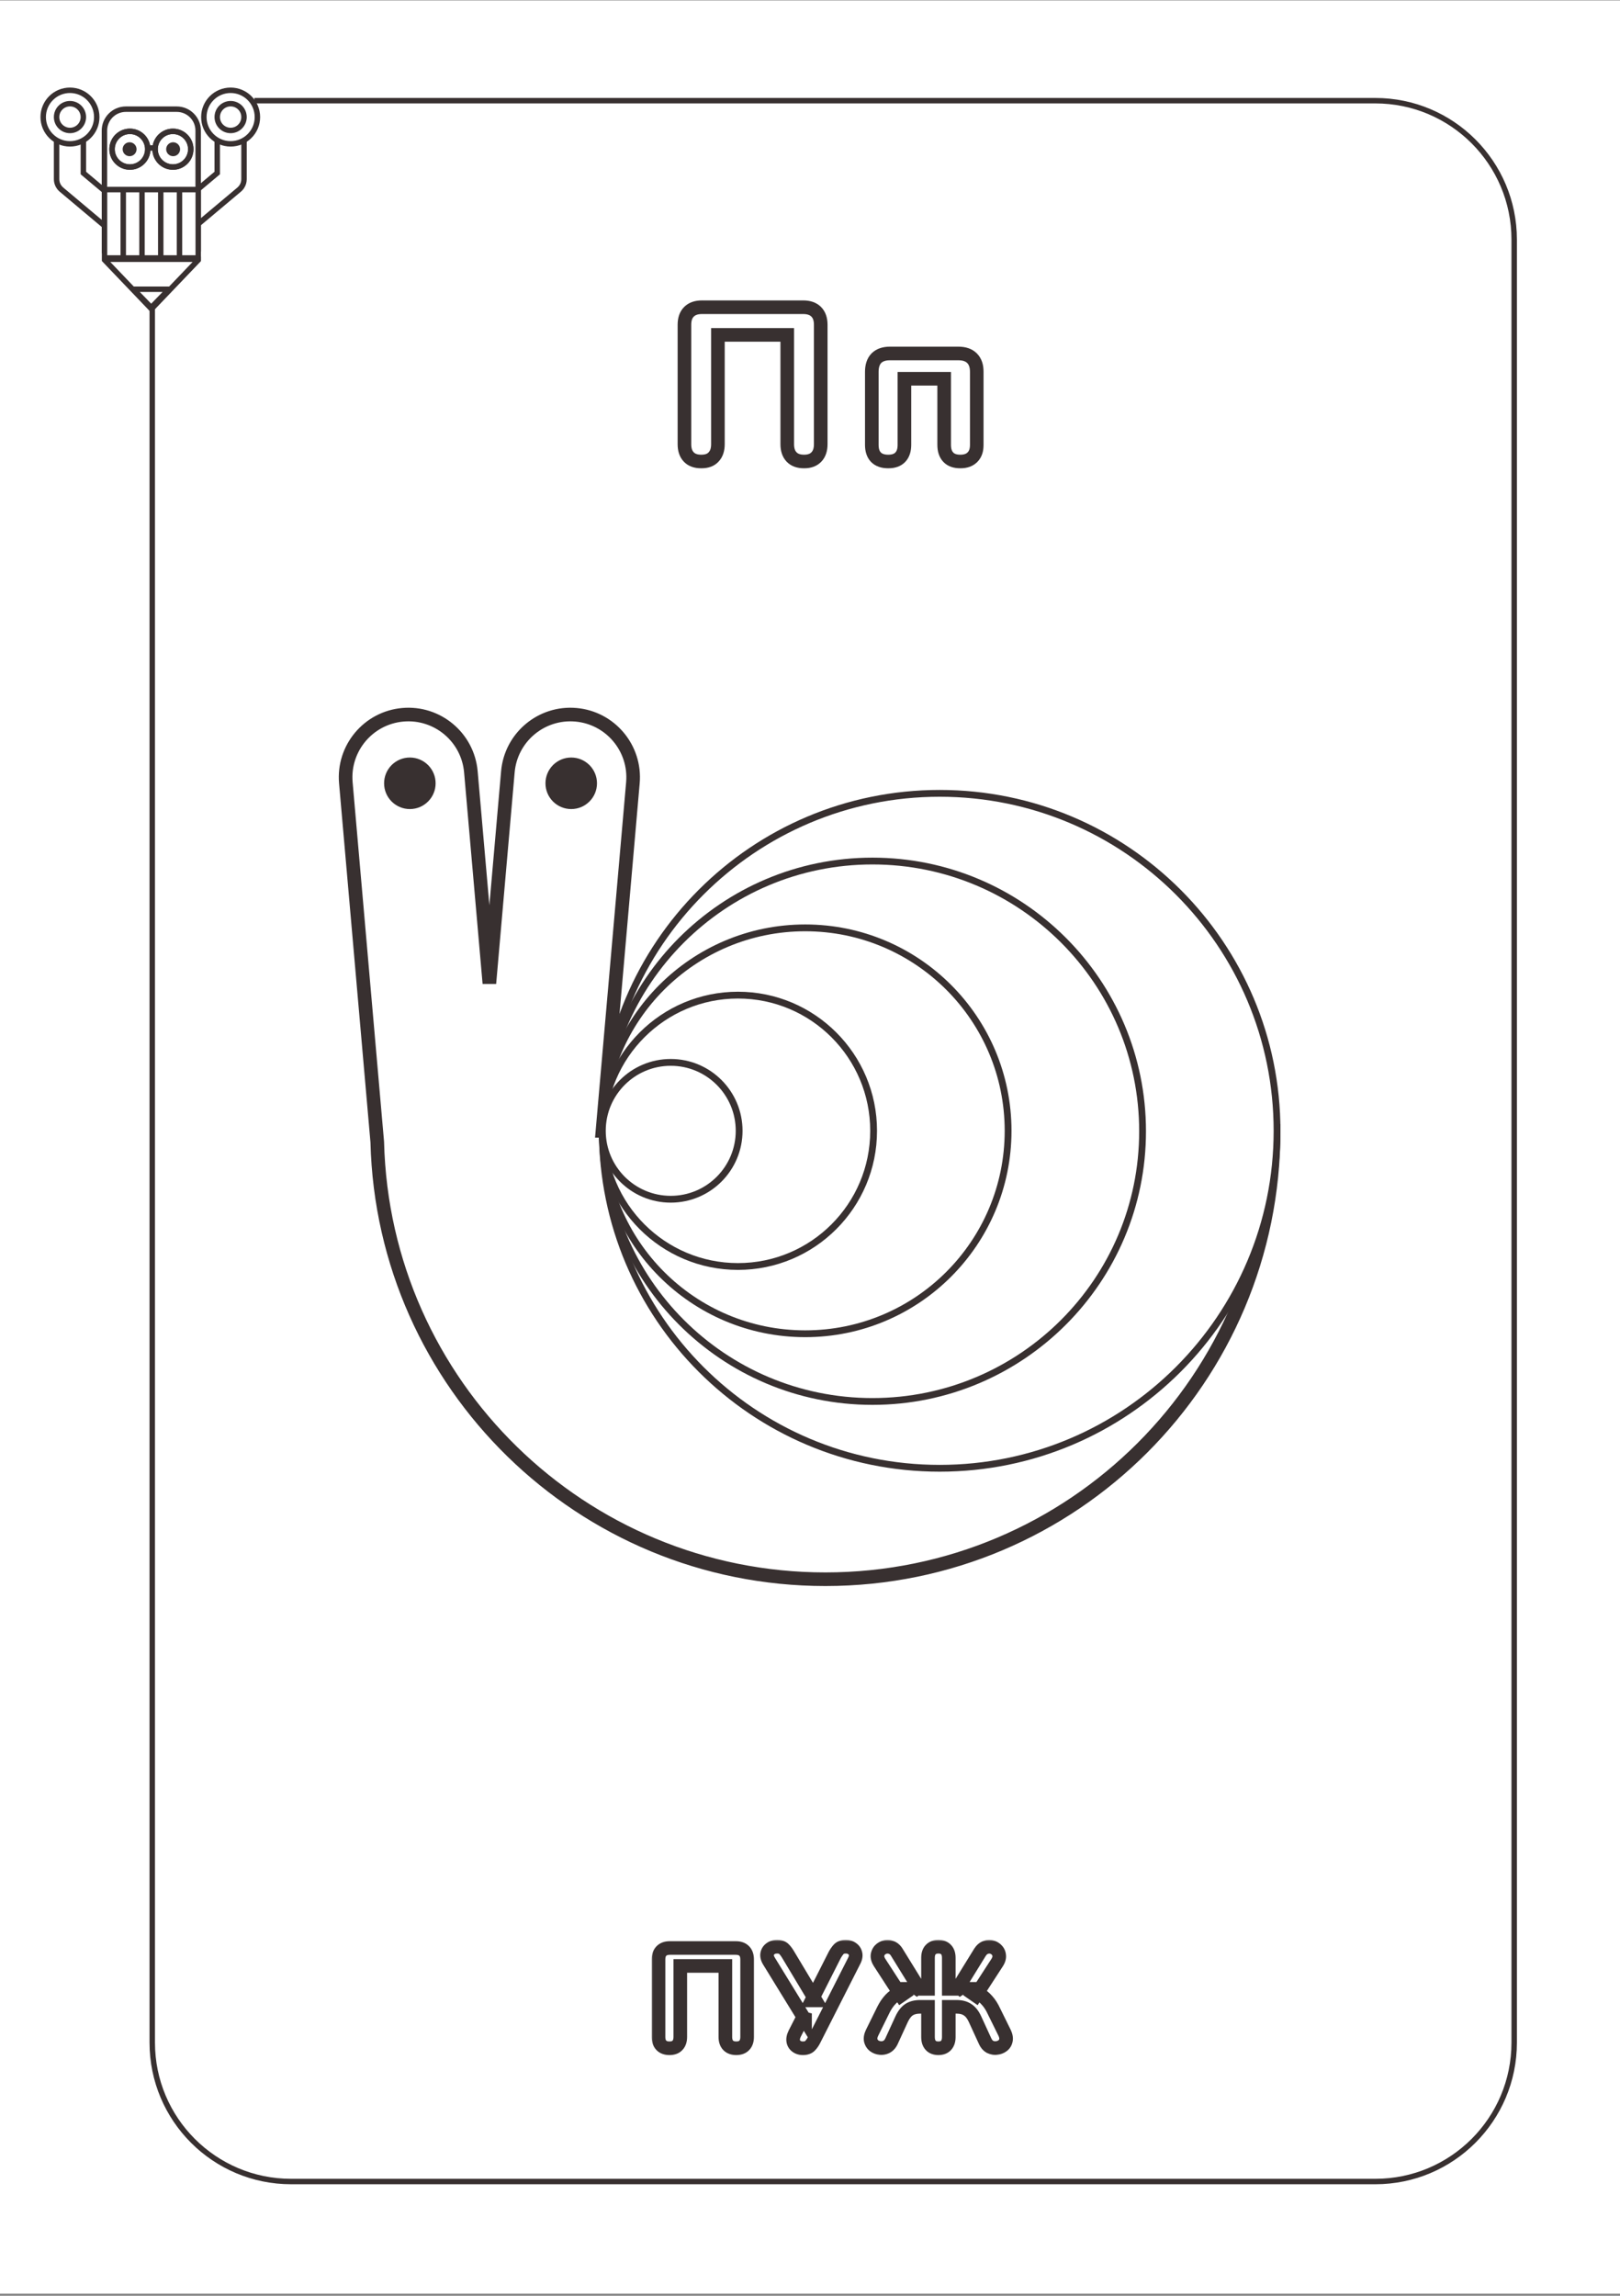 <svg width="300" height="425" viewBox="0 0 300 425" fill="none" xmlns="http://www.w3.org/2000/svg">
<rect x="0" y="0" width="300" height="425" fill="#808080" stroke="none"/>
<rect width="300" height="424.538" transform="translate(0 0.076)" fill="white"/>
<path d="M28.7 18.64H28.196V19.145V378.134C28.196 392.336 39.709 403.849 53.91 403.849H254.69C268.892 403.849 280.404 392.336 280.404 378.134V44.355C280.404 30.153 268.892 18.64 254.69 18.64H28.7Z" stroke="#383030" stroke-width="1.008"/>
<mask id="path-2-outside-1_10_824" maskUnits="userSpaceOnUse" x="120.5" y="358.944" width="68" height="22" fill="black">
<rect fill="white" x="120.5" y="358.944" width="68" height="22"/>
<path d="M123.977 379.178C123.318 379.178 122.816 378.996 122.469 378.632C122.122 378.268 121.949 377.757 121.949 377.098V362.72C121.949 362.044 122.131 361.524 122.495 361.16C122.859 360.796 123.379 360.614 124.055 360.614H136.249C136.925 360.614 137.445 360.796 137.809 361.16C138.173 361.524 138.355 362.044 138.355 362.72V377.098C138.355 377.757 138.182 378.268 137.835 378.632C137.488 378.996 136.994 379.178 136.353 379.178C135.694 379.178 135.192 378.996 134.845 378.632C134.498 378.268 134.325 377.757 134.325 377.098V363.942H125.979V377.098C125.979 377.757 125.806 378.268 125.459 378.632C125.13 378.996 124.636 379.178 123.977 379.178ZM148.689 379.178C148.221 379.178 147.822 379.057 147.493 378.814C147.164 378.572 146.964 378.251 146.895 377.852C146.826 377.436 146.921 376.968 147.181 376.448L149.079 372.73V373.9L142.397 363.032C142.12 362.582 142.007 362.157 142.059 361.758C142.128 361.342 142.328 361.013 142.657 360.77C142.986 360.51 143.411 360.38 143.931 360.38C144.451 360.38 144.85 360.51 145.127 360.77C145.404 361.03 145.682 361.394 145.959 361.862L151.029 370.312H150.327L154.591 361.888C154.799 361.507 155.042 361.16 155.319 360.848C155.614 360.536 156.047 360.38 156.619 360.38C157.104 360.38 157.503 360.502 157.815 360.744C158.144 360.97 158.352 361.29 158.439 361.706C158.526 362.105 158.422 362.573 158.127 363.11L150.743 377.67C150.552 378.052 150.31 378.398 150.015 378.71C149.72 379.022 149.278 379.178 148.689 379.178ZM173.776 379.178C173.152 379.178 172.676 378.996 172.346 378.632C172.017 378.268 171.852 377.757 171.852 377.098V371.508H170.396C169.564 371.508 168.88 371.682 168.342 372.028C167.822 372.375 167.372 372.947 166.99 373.744L165.092 377.878C164.867 378.364 164.555 378.71 164.156 378.918C163.775 379.109 163.376 379.178 162.96 379.126C162.562 379.092 162.198 378.953 161.868 378.71C161.556 378.468 161.348 378.138 161.244 377.722C161.158 377.306 161.244 376.83 161.504 376.292L163.454 372.34C164.026 371.127 164.711 370.208 165.508 369.584C166.323 368.943 167.311 368.518 168.472 368.31L166.86 369.428L162.882 363.292C162.588 362.824 162.458 362.391 162.492 361.992C162.544 361.594 162.7 361.256 162.96 360.978C163.238 360.701 163.567 360.519 163.948 360.432C164.33 360.346 164.711 360.38 165.092 360.536C165.491 360.692 165.82 360.987 166.08 361.42L170.526 368.622L169.876 368.18H171.852V362.434C171.852 361.776 172.017 361.273 172.346 360.926C172.693 360.562 173.17 360.38 173.776 360.38C174.4 360.38 174.877 360.562 175.206 360.926C175.536 361.273 175.7 361.776 175.7 362.434V368.18H177.702L177.026 368.622L181.472 361.42C181.75 360.987 182.079 360.692 182.46 360.536C182.842 360.38 183.223 360.346 183.604 360.432C183.986 360.519 184.306 360.701 184.566 360.978C184.844 361.256 185 361.594 185.034 361.992C185.086 362.391 184.965 362.824 184.67 363.292L180.692 369.428L179.08 368.31C179.86 368.449 180.554 368.683 181.16 369.012C181.767 369.342 182.313 369.784 182.798 370.338C183.284 370.876 183.708 371.543 184.072 372.34L186.022 376.292C186.282 376.83 186.369 377.306 186.282 377.722C186.196 378.138 185.988 378.468 185.658 378.71C185.329 378.953 184.956 379.092 184.54 379.126C184.142 379.178 183.743 379.109 183.344 378.918C182.963 378.71 182.66 378.364 182.434 377.878L180.536 373.744C180.155 372.93 179.696 372.358 179.158 372.028C178.638 371.682 177.971 371.508 177.156 371.508H175.7V377.098C175.7 377.757 175.536 378.268 175.206 378.632C174.877 378.996 174.4 379.178 173.776 379.178Z"/>
</mask>
<path d="M122.469 378.632L123.382 377.763L122.469 378.632ZM122.495 361.16L123.386 362.052L123.386 362.052L122.495 361.16ZM137.835 378.632L136.922 377.763L137.835 378.632ZM134.845 378.632L135.758 377.763L134.845 378.632ZM134.325 363.942H135.586V362.682H134.325V363.942ZM125.979 363.942V362.682H124.719V363.942H125.979ZM125.459 378.632L124.546 377.763L124.535 377.775L124.524 377.787L125.459 378.632ZM123.977 377.918C123.551 377.918 123.423 377.806 123.382 377.763L121.556 379.502C122.209 380.186 123.086 380.439 123.977 380.439V377.918ZM123.382 377.763C123.321 377.699 123.21 377.537 123.21 377.098H120.689C120.689 377.977 120.924 378.838 121.556 379.502L123.382 377.763ZM123.21 377.098V362.72H120.689V377.098H123.21ZM123.21 362.72C123.21 362.27 123.326 362.112 123.386 362.052L121.604 360.269C120.936 360.937 120.689 361.819 120.689 362.72H123.21ZM123.386 362.052C123.447 361.991 123.605 361.875 124.055 361.875V359.354C123.154 359.354 122.271 359.601 121.604 360.269L123.386 362.052ZM124.055 361.875H136.249V359.354H124.055V361.875ZM136.249 361.875C136.7 361.875 136.857 361.991 136.918 362.052L138.7 360.269C138.033 359.601 137.151 359.354 136.249 359.354V361.875ZM136.918 362.052C136.978 362.112 137.095 362.27 137.095 362.72H139.616C139.616 361.819 139.368 360.937 138.7 360.269L136.918 362.052ZM137.095 362.72V377.098H139.616V362.72H137.095ZM137.095 377.098C137.095 377.537 136.983 377.699 136.922 377.763L138.748 379.502C139.38 378.838 139.616 377.977 139.616 377.098H137.095ZM136.922 377.763C136.875 377.813 136.75 377.918 136.353 377.918V380.439C137.239 380.439 138.102 380.18 138.748 379.502L136.922 377.763ZM136.353 377.918C135.927 377.918 135.799 377.806 135.758 377.763L133.932 379.502C134.585 380.186 135.462 380.439 136.353 380.439V377.918ZM135.758 377.763C135.697 377.699 135.586 377.537 135.586 377.098H133.065C133.065 377.977 133.3 378.838 133.932 379.502L135.758 377.763ZM135.586 377.098V363.942H133.065V377.098H135.586ZM134.325 362.682H125.979V365.203H134.325V362.682ZM124.719 363.942V377.098H127.24V363.942H124.719ZM124.719 377.098C124.719 377.537 124.607 377.699 124.546 377.763L126.372 379.502C127.004 378.838 127.24 377.977 127.24 377.098H124.719ZM124.524 377.787C124.508 377.805 124.407 377.918 123.977 377.918V380.439C124.864 380.439 125.752 380.188 126.394 379.478L124.524 377.787ZM146.895 377.852L145.652 378.06L145.653 378.068L146.895 377.852ZM147.181 376.448L146.058 375.875L146.054 375.885L147.181 376.448ZM149.079 372.73H150.34L147.956 372.157L149.079 372.73ZM149.079 373.9L148.005 374.561L150.34 378.357V373.9H149.079ZM142.397 363.032L143.471 362.372L143.471 362.372L142.397 363.032ZM142.059 361.758L140.816 361.551L140.812 361.573L140.809 361.595L142.059 361.758ZM142.657 360.77L143.405 361.785L143.422 361.773L143.438 361.76L142.657 360.77ZM145.127 360.77L145.989 359.851L145.989 359.851L145.127 360.77ZM145.959 361.862L144.875 362.505L144.878 362.511L145.959 361.862ZM151.029 370.312V371.573H153.255L152.11 369.664L151.029 370.312ZM150.327 370.312L149.202 369.743L148.276 371.573H150.327V370.312ZM154.591 361.888L153.485 361.285L153.475 361.302L153.466 361.319L154.591 361.888ZM155.319 360.848L154.403 359.983L154.39 359.997L154.377 360.011L155.319 360.848ZM157.815 360.744L157.041 361.739L157.072 361.763L157.103 361.785L157.815 360.744ZM158.439 361.706L157.205 361.963L157.207 361.974L158.439 361.706ZM158.127 363.11L157.022 362.504L157.012 362.522L157.003 362.54L158.127 363.11ZM150.743 377.67L149.619 377.1L149.616 377.107L150.743 377.67ZM150.015 378.71L149.099 377.845L149.099 377.845L150.015 378.71ZM148.689 377.918C148.45 377.918 148.323 377.86 148.241 377.8L146.745 379.829C147.322 380.254 147.992 380.439 148.689 380.439V377.918ZM148.241 377.8C148.17 377.747 148.15 377.711 148.137 377.636L145.653 378.068C145.779 378.791 146.158 379.396 146.745 379.829L148.241 377.8ZM148.138 377.645C148.127 377.575 148.124 377.382 148.309 377.012L146.054 375.885C145.719 376.555 145.525 377.298 145.652 378.06L148.138 377.645ZM148.304 377.021L150.202 373.303L147.956 372.157L146.058 375.875L148.304 377.021ZM147.819 372.73V373.9H150.34V372.73H147.819ZM150.153 373.24L143.471 362.372L141.323 363.693L148.005 374.561L150.153 373.24ZM143.471 362.372C143.297 362.089 143.305 361.954 143.309 361.921L140.809 361.595C140.709 362.36 140.943 363.075 141.324 363.693L143.471 362.372ZM143.302 361.966C143.32 361.862 143.348 361.827 143.405 361.785L141.909 359.756C141.307 360.199 140.937 360.823 140.816 361.551L143.302 361.966ZM143.438 361.76C143.496 361.714 143.625 361.641 143.931 361.641V359.12C143.197 359.12 142.477 359.307 141.876 359.781L143.438 361.76ZM143.931 361.641C144.25 361.641 144.296 361.719 144.265 361.69L145.989 359.851C145.404 359.302 144.652 359.12 143.931 359.12V361.641ZM144.265 361.69C144.427 361.842 144.634 362.099 144.875 362.505L147.044 361.22C146.729 360.689 146.382 360.219 145.989 359.851L144.265 361.69ZM144.878 362.511L149.948 370.961L152.11 369.664L147.04 361.214L144.878 362.511ZM151.029 369.052H150.327V371.573H151.029V369.052ZM151.452 370.882L155.716 362.458L153.466 361.319L149.202 369.743L151.452 370.882ZM155.698 362.492C155.862 362.191 156.05 361.923 156.261 361.686L154.377 360.011C154.034 360.397 153.736 360.823 153.485 361.285L155.698 362.492ZM156.236 361.714C156.237 361.712 156.247 361.699 156.292 361.683C156.343 361.665 156.445 361.641 156.619 361.641V359.12C155.821 359.12 155.007 359.343 154.403 359.983L156.236 361.714ZM156.619 361.641C156.89 361.641 156.997 361.705 157.041 361.739L158.589 359.749C158.009 359.298 157.319 359.12 156.619 359.12V361.641ZM157.103 361.785C157.145 361.813 157.18 361.843 157.205 361.963L159.673 361.449C159.525 360.737 159.144 360.126 158.527 359.704L157.103 361.785ZM157.207 361.974C157.204 361.958 157.241 362.104 157.022 362.504L159.232 363.716C159.602 363.042 159.848 362.252 159.671 361.439L157.207 361.974ZM157.003 362.54L149.619 377.1L151.867 378.24L159.251 363.68L157.003 362.54ZM149.616 377.107C149.481 377.377 149.309 377.622 149.099 377.845L150.932 379.576C151.31 379.175 151.624 378.726 151.871 378.234L149.616 377.107ZM149.099 377.845C149.098 377.846 149.096 377.848 149.091 377.851C149.085 377.855 149.07 377.863 149.043 377.873C148.986 377.893 148.876 377.918 148.689 377.918V380.439C149.492 380.439 150.32 380.223 150.932 379.576L149.099 377.845ZM172.346 378.632L173.281 377.787L173.281 377.787L172.346 378.632ZM171.852 371.508H173.113V370.248H171.852V371.508ZM168.342 372.028L167.659 370.969L167.651 370.974L167.643 370.98L168.342 372.028ZM166.99 373.744L165.853 373.2L165.849 373.209L165.845 373.218L166.99 373.744ZM165.092 377.878L166.236 378.409L166.238 378.404L165.092 377.878ZM164.156 378.918L164.72 380.046L164.73 380.041L164.74 380.036L164.156 378.918ZM162.96 379.126L163.117 377.876L163.093 377.873L163.07 377.871L162.96 379.126ZM161.868 378.71L161.095 379.705L161.108 379.715L161.121 379.725L161.868 378.71ZM161.244 377.722L160.01 377.979L160.016 378.004L160.022 378.028L161.244 377.722ZM161.504 376.292L160.374 375.735L160.37 375.743L161.504 376.292ZM163.454 372.34L164.585 372.898L164.59 372.888L164.595 372.878L163.454 372.34ZM165.508 369.584L166.285 370.577L166.288 370.575L165.508 369.584ZM168.472 368.31L169.191 369.346L168.25 367.07L168.472 368.31ZM166.86 369.428L165.803 370.114L166.51 371.205L167.579 370.464L166.86 369.428ZM162.882 363.292L161.816 363.964L161.82 363.971L161.825 363.978L162.882 363.292ZM162.492 361.992L161.243 361.829L161.239 361.856L161.237 361.883L162.492 361.992ZM162.96 360.978L162.069 360.087L162.055 360.101L162.041 360.116L162.96 360.978ZM165.092 360.536L164.615 361.703L164.624 361.707L164.633 361.71L165.092 360.536ZM166.08 361.42L165 362.069L165.004 362.076L165.008 362.082L166.08 361.42ZM170.526 368.622L169.818 369.665L171.599 367.96L170.526 368.622ZM169.876 368.18V366.92H165.781L169.168 369.223L169.876 368.18ZM171.852 368.18V369.441H173.113V368.18H171.852ZM172.346 360.926L171.434 360.057L171.433 360.058L172.346 360.926ZM175.206 360.926L174.272 361.772L174.282 361.783L174.293 361.795L175.206 360.926ZM175.7 368.18H174.44V369.441H175.7V368.18ZM177.702 368.18L178.392 369.235L181.934 366.92H177.702V368.18ZM177.026 368.622L175.954 367.96L177.716 369.677L177.026 368.622ZM181.472 361.42L180.411 360.741L180.405 360.749L180.4 360.758L181.472 361.42ZM182.46 360.536L182.938 361.703L182.938 361.703L182.46 360.536ZM184.566 360.978L183.647 361.84L183.661 361.855L183.675 361.87L184.566 360.978ZM185.034 361.992L183.779 362.102L183.781 362.129L183.785 362.155L185.034 361.992ZM184.67 363.292L185.728 363.978L185.733 363.971L185.737 363.964L184.67 363.292ZM180.692 369.428L179.974 370.464L181.043 371.205L181.75 370.114L180.692 369.428ZM179.08 368.31L179.301 367.069L178.362 369.346L179.08 368.31ZM181.16 369.012L181.762 367.905L181.762 367.905L181.16 369.012ZM182.798 370.338L181.85 371.168L181.856 371.176L181.863 371.183L182.798 370.338ZM184.072 372.34L182.926 372.864L182.934 372.881L182.942 372.898L184.072 372.34ZM186.022 376.292L187.157 375.743L187.153 375.735L186.022 376.292ZM186.282 377.722L187.516 377.979L187.516 377.979L186.282 377.722ZM185.658 378.71L186.406 379.725L186.406 379.725L185.658 378.71ZM184.54 379.126L184.436 377.87L184.407 377.873L184.377 377.876L184.54 379.126ZM183.344 378.918L182.741 380.025L182.77 380.041L182.801 380.055L183.344 378.918ZM182.434 377.878L181.289 378.404L181.291 378.409L182.434 377.878ZM180.536 373.744L181.682 373.218L181.678 373.21L180.536 373.744ZM179.158 372.028L178.459 373.077L178.479 373.09L178.5 373.103L179.158 372.028ZM175.7 371.508V370.248H174.44V371.508H175.7ZM175.206 378.632L174.272 377.787L174.272 377.787L175.206 378.632ZM173.776 377.918C173.406 377.918 173.31 377.819 173.281 377.787L171.412 379.478C172.041 380.174 172.899 380.439 173.776 380.439V377.918ZM173.281 377.787C173.224 377.724 173.113 377.553 173.113 377.098H170.592C170.592 377.961 170.81 378.813 171.412 379.478L173.281 377.787ZM173.113 377.098V371.508H170.592V377.098H173.113ZM171.852 370.248H170.396V372.769H171.852V370.248ZM170.396 370.248C169.394 370.248 168.453 370.457 167.659 370.969L169.026 373.088C169.306 372.906 169.735 372.769 170.396 372.769V370.248ZM167.643 370.98C166.872 371.494 166.294 372.279 165.853 373.2L168.128 374.288C168.45 373.615 168.773 373.256 169.042 373.077L167.643 370.98ZM165.845 373.218L163.947 377.352L166.238 378.404L168.136 374.27L165.845 373.218ZM163.949 377.348C163.818 377.63 163.681 377.744 163.573 377.801L164.74 380.036C165.429 379.676 165.916 379.097 166.236 378.409L163.949 377.348ZM163.593 377.791C163.43 377.872 163.281 377.896 163.117 377.876L162.804 380.377C163.471 380.461 164.12 380.346 164.72 380.046L163.593 377.791ZM163.07 377.871C162.907 377.856 162.763 377.804 162.616 377.696L161.121 379.725C161.632 380.102 162.216 380.327 162.851 380.382L163.07 377.871ZM162.642 377.715C162.572 377.661 162.509 377.584 162.467 377.417L160.022 378.028C160.188 378.693 160.541 379.275 161.095 379.705L162.642 377.715ZM162.478 377.465C162.468 377.413 162.452 377.227 162.639 376.841L160.37 375.743C160.037 376.432 159.848 377.2 160.01 377.979L162.478 377.465ZM162.635 376.85L164.585 372.898L162.324 371.783L160.374 375.735L162.635 376.85ZM164.595 372.878C165.109 371.787 165.685 371.047 166.285 370.577L164.732 368.592C163.737 369.37 162.944 370.467 162.314 371.803L164.595 372.878ZM166.288 370.575C166.919 370.078 167.709 369.728 168.695 369.551L168.25 367.07C166.914 367.309 165.727 367.808 164.729 368.594L166.288 370.575ZM167.754 367.275L166.142 368.393L167.579 370.464L169.191 369.346L167.754 367.275ZM167.918 368.743L163.94 362.607L161.825 363.978L165.803 370.114L167.918 368.743ZM163.949 362.621C163.746 362.298 163.745 362.139 163.748 362.102L161.237 361.883C161.171 362.643 161.43 363.351 161.816 363.964L163.949 362.621ZM163.742 362.155C163.762 362.003 163.811 361.914 163.88 361.84L162.041 360.116C161.59 360.598 161.327 361.185 161.243 361.829L163.742 362.155ZM163.852 361.87C163.962 361.76 164.079 361.695 164.228 361.661L163.669 359.203C163.055 359.343 162.514 359.642 162.069 360.087L163.852 361.87ZM164.228 361.661C164.343 361.635 164.46 361.64 164.615 361.703L165.57 359.37C164.962 359.121 164.317 359.056 163.669 359.203L164.228 361.661ZM164.633 361.71C164.728 361.747 164.856 361.83 165 362.069L167.161 360.772C166.785 360.144 166.255 359.638 165.552 359.362L164.633 361.71ZM165.008 362.082L169.454 369.284L171.599 367.96L167.153 360.758L165.008 362.082ZM171.235 367.58L170.585 367.138L169.168 369.223L169.818 369.665L171.235 367.58ZM169.876 369.441H171.852V366.92H169.876V369.441ZM173.113 368.18V362.434H170.592V368.18H173.113ZM173.113 362.434C173.113 361.975 173.226 361.83 173.26 361.795L171.433 360.058C170.808 360.716 170.592 361.576 170.592 362.434H173.113ZM173.259 361.796C173.32 361.732 173.438 361.641 173.776 361.641V359.12C172.902 359.12 172.067 359.393 171.434 360.057L173.259 361.796ZM173.776 361.641C174.147 361.641 174.243 361.74 174.272 361.772L176.141 360.081C175.511 359.385 174.654 359.12 173.776 359.12V361.641ZM174.293 361.795C174.327 361.83 174.44 361.975 174.44 362.434H176.961C176.961 361.576 176.745 360.716 176.12 360.058L174.293 361.795ZM174.44 362.434V368.18H176.961V362.434H174.44ZM175.7 369.441H177.702V366.92H175.7V369.441ZM177.013 367.125L176.337 367.567L177.716 369.677L178.392 369.235L177.013 367.125ZM178.099 369.284L182.545 362.082L180.4 360.758L175.954 367.96L178.099 369.284ZM182.534 362.1C182.707 361.83 182.851 361.739 182.938 361.703L181.983 359.37C181.308 359.646 180.793 360.144 180.411 360.741L182.534 362.1ZM182.938 361.703C183.093 361.64 183.21 361.635 183.325 361.661L183.884 359.203C183.236 359.056 182.591 359.121 181.983 359.37L182.938 361.703ZM183.325 361.661C183.469 361.694 183.564 361.752 183.647 361.84L185.486 360.116C185.049 359.65 184.503 359.344 183.884 359.203L183.325 361.661ZM183.675 361.87C183.738 361.933 183.769 361.992 183.779 362.102L186.29 361.883C186.23 361.196 185.949 360.579 185.458 360.087L183.675 361.87ZM183.785 362.155C183.786 362.17 183.8 362.308 183.604 362.621L185.737 363.964C186.13 363.34 186.386 362.612 186.284 361.829L183.785 362.155ZM183.613 362.607L179.635 368.743L181.75 370.114L185.728 363.978L183.613 362.607ZM181.411 368.393L179.799 367.275L178.362 369.346L179.974 370.464L181.411 368.393ZM178.86 369.551C179.526 369.67 180.087 369.864 180.559 370.12L181.762 367.905C181.02 367.502 180.195 367.228 179.301 367.069L178.86 369.551ZM180.559 370.12C181.026 370.373 181.456 370.718 181.85 371.168L183.747 369.508C183.17 368.849 182.508 368.31 181.762 367.905L180.559 370.12ZM181.863 371.183C182.246 371.607 182.604 372.16 182.926 372.864L185.219 371.817C184.812 370.926 184.322 370.144 183.734 369.493L181.863 371.183ZM182.942 372.898L184.892 376.85L187.153 375.735L185.203 371.783L182.942 372.898ZM184.888 376.841C185.075 377.227 185.059 377.413 185.048 377.465L187.516 377.979C187.679 377.2 187.49 376.432 187.157 375.743L184.888 376.841ZM185.048 377.465C185.022 377.59 184.98 377.645 184.911 377.696L186.406 379.725C186.996 379.291 187.369 378.686 187.516 377.979L185.048 377.465ZM184.911 377.696C184.773 377.797 184.624 377.854 184.436 377.87L184.645 380.382C185.289 380.329 185.885 380.109 186.406 379.725L184.911 377.696ZM184.377 377.876C184.244 377.894 184.09 377.878 183.888 377.781L182.801 380.055C183.396 380.34 184.04 380.463 184.704 380.376L184.377 377.876ZM183.948 377.812C183.854 377.76 183.716 377.646 183.578 377.348L181.291 378.409C181.603 379.081 182.072 379.66 182.741 380.025L183.948 377.812ZM183.58 377.352L181.682 373.218L179.391 374.27L181.289 378.404L183.58 377.352ZM181.678 373.21C181.235 372.263 180.637 371.456 179.817 370.954L178.5 373.103C178.755 373.259 179.075 373.596 179.395 374.279L181.678 373.21ZM179.858 370.98C179.076 370.459 178.145 370.248 177.156 370.248V372.769C177.797 372.769 178.201 372.905 178.459 373.077L179.858 370.98ZM177.156 370.248H175.7V372.769H177.156V370.248ZM174.44 371.508V377.098H176.961V371.508H174.44ZM174.44 377.098C174.44 377.553 174.329 377.724 174.272 377.787L176.141 379.478C176.743 378.813 176.961 377.961 176.961 377.098H174.44ZM174.272 377.787C174.243 377.819 174.147 377.918 173.776 377.918V380.439C174.654 380.439 175.511 380.174 176.141 379.478L174.272 377.787Z" fill="#383030" mask="url(#path-2-outside-1_10_824)"/>
<mask id="path-4-outside-2_10_824" maskUnits="userSpaceOnUse" x="124.5" y="55.076" width="58" height="32" fill="black">
<rect fill="white" x="124.5" y="55.076" width="58" height="32"/>
<path d="M129.867 85.436C128.854 85.436 128.08 85.156 127.547 84.596C127.014 84.036 126.747 83.249 126.747 82.236V60.116C126.747 59.076 127.027 58.276 127.587 57.716C128.147 57.156 128.947 56.876 129.987 56.876H148.747C149.787 56.876 150.587 57.156 151.147 57.716C151.707 58.276 151.987 59.076 151.987 60.116V82.236C151.987 83.249 151.72 84.036 151.187 84.596C150.654 85.156 149.894 85.436 148.907 85.436C147.894 85.436 147.12 85.156 146.587 84.596C146.054 84.036 145.787 83.249 145.787 82.236V61.996H132.947V82.236C132.947 83.249 132.68 84.036 132.147 84.596C131.64 85.156 130.88 85.436 129.867 85.436ZM164.485 85.436C163.499 85.436 162.739 85.169 162.205 84.636C161.699 84.102 161.445 83.342 161.445 82.356V68.836C161.445 67.742 161.725 66.902 162.285 66.316C162.872 65.729 163.712 65.436 164.805 65.436H177.485C178.579 65.436 179.419 65.729 180.005 66.316C180.592 66.902 180.885 67.742 180.885 68.836V82.356C180.885 83.342 180.619 84.102 180.085 84.636C179.552 85.169 178.805 85.436 177.845 85.436C176.859 85.436 176.112 85.169 175.605 84.636C175.099 84.102 174.845 83.342 174.845 82.356V70.116H167.485V82.356C167.485 83.342 167.232 84.102 166.725 84.636C166.219 85.169 165.472 85.436 164.485 85.436Z"/>
</mask>
<path d="M127.547 84.596L128.46 83.726L128.46 83.726L127.547 84.596ZM127.587 57.716L128.478 58.607L128.478 58.607L127.587 57.716ZM151.187 84.596L150.274 83.726L151.187 84.596ZM146.587 84.596L147.5 83.726L146.587 84.596ZM145.787 61.996H147.048V60.735H145.787V61.996ZM132.947 61.996V60.735H131.687V61.996H132.947ZM132.147 84.596L131.234 83.726L131.223 83.738L131.212 83.75L132.147 84.596ZM129.867 84.175C129.087 84.175 128.688 83.966 128.46 83.726L126.634 85.465C127.473 86.346 128.621 86.696 129.867 86.696V84.175ZM128.46 83.726C128.212 83.466 128.008 83.029 128.008 82.236H125.487C125.487 83.469 125.815 84.605 126.634 85.465L128.46 83.726ZM128.008 82.236V60.116H125.487V82.236H128.008ZM128.008 60.116C128.008 59.301 128.222 58.863 128.478 58.607L126.696 56.824C125.832 57.688 125.487 58.85 125.487 60.116H128.008ZM128.478 58.607C128.735 58.35 129.173 58.136 129.987 58.136V55.615C128.721 55.615 127.559 55.961 126.696 56.824L128.478 58.607ZM129.987 58.136H148.747V55.615H129.987V58.136ZM148.747 58.136C149.561 58.136 149.999 58.35 150.256 58.607L152.038 56.824C151.175 55.961 150.013 55.615 148.747 55.615V58.136ZM150.256 58.607C150.512 58.863 150.727 59.301 150.727 60.116H153.248C153.248 58.85 152.902 57.688 152.038 56.824L150.256 58.607ZM150.727 60.116V82.236H153.248V60.116H150.727ZM150.727 82.236C150.727 83.029 150.522 83.466 150.274 83.726L152.1 85.465C152.919 84.605 153.248 83.469 153.248 82.236H150.727ZM150.274 83.726C150.04 83.972 149.649 84.175 148.907 84.175V86.696C150.138 86.696 151.267 86.339 152.1 85.465L150.274 83.726ZM148.907 84.175C148.127 84.175 147.728 83.966 147.5 83.726L145.674 85.465C146.513 86.346 147.661 86.696 148.907 86.696V84.175ZM147.5 83.726C147.252 83.466 147.048 83.029 147.048 82.236H144.527C144.527 83.469 144.855 84.605 145.674 85.465L147.5 83.726ZM147.048 82.236V61.996H144.527V82.236H147.048ZM145.787 60.735H132.947V63.256H145.787V60.735ZM131.687 61.996V82.236H134.208V61.996H131.687ZM131.687 82.236C131.687 83.029 131.482 83.466 131.234 83.726L133.06 85.465C133.879 84.605 134.208 83.469 134.208 82.236H131.687ZM131.212 83.75C131.019 83.964 130.652 84.175 129.867 84.175V86.696C131.109 86.696 132.262 86.347 133.082 85.441L131.212 83.75ZM162.205 84.636L161.292 85.504L161.303 85.516L161.314 85.527L162.205 84.636ZM162.285 66.316L161.394 65.424L161.384 65.435L161.374 65.445L162.285 66.316ZM180.005 66.316L179.114 67.207L179.114 67.207L180.005 66.316ZM180.085 84.636L179.194 83.744L179.194 83.744L180.085 84.636ZM175.605 84.636L176.519 83.767L176.519 83.767L175.605 84.636ZM174.845 70.116H176.106V68.855H174.845V70.116ZM167.485 70.116V68.855H166.225V70.116H167.485ZM166.725 84.636L167.639 85.504L167.639 85.504L166.725 84.636ZM164.485 84.175C163.726 84.175 163.327 83.975 163.097 83.744L161.314 85.527C162.15 86.363 163.272 86.696 164.485 86.696V84.175ZM163.119 83.767C162.902 83.539 162.706 83.132 162.706 82.356H160.185C160.185 83.553 160.495 84.666 161.292 85.504L163.119 83.767ZM162.706 82.356V68.836H160.185V82.356H162.706ZM162.706 68.836C162.706 67.951 162.93 67.466 163.197 67.186L161.374 65.445C160.521 66.338 160.185 67.534 160.185 68.836H162.706ZM163.177 67.207C163.459 66.925 163.936 66.696 164.805 66.696V64.175C163.488 64.175 162.285 64.533 161.394 65.424L163.177 67.207ZM164.805 66.696H177.485V64.175H164.805V66.696ZM177.485 66.696C178.355 66.696 178.832 66.925 179.114 67.207L180.897 65.424C180.006 64.533 178.803 64.175 177.485 64.175V66.696ZM179.114 67.207C179.396 67.489 179.625 67.966 179.625 68.836H182.146C182.146 67.518 181.788 66.315 180.897 65.424L179.114 67.207ZM179.625 68.836V82.356H182.146V68.836H179.625ZM179.625 82.356C179.625 83.115 179.425 83.514 179.194 83.744L180.977 85.527C181.813 84.691 182.146 83.57 182.146 82.356H179.625ZM179.194 83.744C178.957 83.981 178.567 84.175 177.845 84.175V86.696C179.044 86.696 180.147 86.357 180.977 85.527L179.194 83.744ZM177.845 84.175C177.082 84.175 176.715 83.974 176.519 83.767L174.692 85.504C175.509 86.365 176.636 86.696 177.845 86.696V84.175ZM176.519 83.767C176.302 83.539 176.106 83.132 176.106 82.356H173.585C173.585 83.553 173.895 84.666 174.692 85.504L176.519 83.767ZM176.106 82.356V70.116H173.585V82.356H176.106ZM174.845 68.855H167.485V71.376H174.845V68.855ZM166.225 70.116V82.356H168.746V70.116H166.225ZM166.225 82.356C166.225 83.132 166.029 83.539 165.812 83.767L167.639 85.504C168.436 84.666 168.746 83.553 168.746 82.356H166.225ZM165.812 83.767C165.616 83.974 165.249 84.175 164.485 84.175V86.696C165.695 86.696 166.822 86.365 167.639 85.504L165.812 83.767Z" fill="#383030" mask="url(#path-4-outside-2_10_824)"/>
<rect x="14.1" y="9.145" width="33" height="45.8" fill="white"/>
<path fill-rule="evenodd" clip-rule="evenodd" d="M10.479 21.672H15.438V32.031L24.062 39.268L20.875 43.066L11.379 35.098C11.149 34.905 10.963 34.679 10.821 34.433C10.604 34.064 10.479 33.634 10.479 33.176V21.672Z" fill="white"/>
<path d="M15.438 21.672H15.942V21.168H15.438V21.672ZM10.479 21.672V21.168H9.975V21.672H10.479ZM15.438 32.031H14.934V32.266L15.114 32.417L15.438 32.031ZM24.062 39.268L24.448 39.592L24.772 39.206L24.386 38.881L24.062 39.268ZM20.875 43.066L20.55 43.452L20.937 43.776L21.261 43.39L20.875 43.066ZM11.379 35.098L11.055 35.484L11.055 35.484L11.379 35.098ZM10.821 34.433L11.259 34.182L11.256 34.177L10.821 34.433ZM15.438 21.168H10.479V22.177H15.438V21.168ZM15.942 32.031V21.672H14.934V32.031H15.942ZM24.386 38.881L15.762 31.645L15.114 32.417L23.738 39.654L24.386 38.881ZM21.261 43.39L24.448 39.592L23.675 38.944L20.488 42.742L21.261 43.39ZM11.055 35.484L20.55 43.452L21.199 42.68L11.703 34.712L11.055 35.484ZM10.384 34.683C10.554 34.98 10.778 35.252 11.055 35.484L11.703 34.712C11.519 34.557 11.371 34.377 11.259 34.182L10.384 34.683ZM9.975 33.176C9.975 33.727 10.125 34.245 10.387 34.689L11.256 34.177C11.083 33.883 10.984 33.542 10.984 33.176H9.975ZM9.975 21.672V33.176H10.984V21.672H9.975Z" fill="#383030"/>
<path d="M12.958 26.631C10.22 26.631 8 24.411 8 21.673C8 18.934 10.22 16.714 12.958 16.714C15.697 16.714 17.917 18.934 17.917 21.673C17.917 24.411 15.697 26.631 12.958 26.631Z" fill="white" stroke="#383030" stroke-width="1.008"/>
<path d="M12.959 24.152C11.589 24.152 10.479 23.042 10.479 21.672C10.479 20.303 11.589 19.193 12.959 19.193C14.328 19.193 15.438 20.303 15.438 21.672C15.438 23.042 14.328 24.152 12.959 24.152Z" fill="white" stroke="#383030" stroke-width="1.008"/>
<path fill-rule="evenodd" clip-rule="evenodd" d="M45.188 21.672H40.229V32.031L31.605 39.267L34.793 43.066L44.288 35.098C44.518 34.905 44.704 34.679 44.845 34.434C45.063 34.065 45.188 33.635 45.188 33.176V21.672Z" fill="white"/>
<path d="M40.229 21.672V21.168H39.725V21.672H40.229ZM45.188 21.672H45.692V21.168H45.188V21.672ZM40.229 32.031L40.553 32.417L40.733 32.266V32.031H40.229ZM31.605 39.267L31.281 38.881L30.895 39.205L31.219 39.592L31.605 39.267ZM34.793 43.066L34.406 43.39L34.73 43.776L35.117 43.452L34.793 43.066ZM44.288 35.098L44.612 35.484L44.612 35.484L44.288 35.098ZM44.845 34.434L44.411 34.178L44.408 34.183L44.845 34.434ZM40.229 22.177H45.188V21.168H40.229V22.177ZM40.733 32.031V21.672H39.725V32.031H40.733ZM31.93 39.654L40.553 32.417L39.905 31.645L31.281 38.881L31.93 39.654ZM35.179 42.742L31.992 38.943L31.219 39.592L34.406 43.39L35.179 42.742ZM43.964 34.712L34.468 42.679L35.117 43.452L44.612 35.484L43.964 34.712ZM44.408 34.183C44.296 34.378 44.148 34.557 43.964 34.712L44.612 35.484C44.888 35.253 45.112 34.981 45.282 34.685L44.408 34.183ZM44.683 33.176C44.683 33.542 44.584 33.884 44.411 34.178L45.279 34.69C45.542 34.246 45.692 33.727 45.692 33.176H44.683ZM44.683 21.672V33.176H45.692V21.672H44.683Z" fill="#383030"/>
<path d="M42.709 26.631C45.447 26.631 47.667 24.411 47.667 21.673C47.667 18.934 45.447 16.714 42.709 16.714C39.97 16.714 37.751 18.934 37.751 21.673C37.751 24.411 39.97 26.631 42.709 26.631Z" fill="white" stroke="#383030" stroke-width="1.008"/>
<path d="M42.709 24.152C44.078 24.152 45.188 23.042 45.188 21.672C45.188 20.303 44.078 19.193 42.709 19.193C41.34 19.193 40.23 20.303 40.23 21.672C40.23 23.042 41.34 24.152 42.709 24.152Z" fill="white" stroke="#383030" stroke-width="1.008"/>
<path d="M28.048 57.193L19.248 47.993H36.848L28.048 57.193Z" fill="white" stroke="#383030" stroke-width="1.008"/>
<path d="M36.709 35.06H19.355V47.753H36.709V35.06Z" fill="white" stroke="#383030" stroke-width="1.008"/>
<path d="M28 56.944L31.3 53.544H24.7L28 56.944Z" fill="white" stroke="#383030" stroke-width="1.008"/>
<path d="M22.826 35.06H19.355V47.753H22.826V35.06Z" fill="white" stroke="#383030" stroke-width="1.008"/>
<path d="M29.767 35.06H26.296V47.753H29.767V35.06Z" fill="white" stroke="#383030" stroke-width="1.008"/>
<path d="M36.709 35.06H33.238V47.753H36.709V35.06Z" fill="white" stroke="#383030" stroke-width="1.008"/>
<path d="M19.341 24.175C19.341 21.984 21.117 20.209 23.308 20.209H32.728C34.919 20.209 36.695 21.984 36.695 24.175V35.084H19.341V24.175Z" fill="white" stroke="#383030" stroke-width="1.008"/>
<path d="M28.063 29.157C28.553 29.157 28.95 28.76 28.95 28.27C28.95 27.781 28.553 27.384 28.063 27.384C27.574 27.384 27.177 27.781 27.177 28.27C27.177 28.76 27.574 29.157 28.063 29.157Z" stroke="#383030" stroke-width="1.008"/>
<path d="M29.32 28.013H26.741V30.592H29.32V28.013Z" fill="white"/>
<path d="M24.055 30.925C25.88 30.925 27.36 29.445 27.36 27.62C27.36 25.795 25.88 24.315 24.055 24.315C22.23 24.315 20.75 25.795 20.75 27.62C20.75 29.445 22.23 30.925 24.055 30.925Z" fill="white" stroke="#383030" stroke-width="1.008"/>
<path d="M32.025 30.925C33.85 30.925 35.329 29.445 35.329 27.62C35.329 25.795 33.85 24.315 32.025 24.315C30.199 24.315 28.72 25.795 28.72 27.62C28.72 29.445 30.199 30.925 32.025 30.925Z" fill="white" stroke="#383030" stroke-width="1.008"/>
<path d="M24.001 28.916C24.713 28.916 25.29 28.338 25.29 27.626C25.29 26.914 24.713 26.336 24.001 26.336C23.288 26.336 22.711 26.914 22.711 27.626C22.711 28.338 23.288 28.916 24.001 28.916Z" fill="#383030"/>
<path d="M32.061 28.916C32.773 28.916 33.351 28.338 33.351 27.626C33.351 26.914 32.773 26.336 32.061 26.336C31.349 26.336 30.771 26.914 30.771 27.626C30.771 28.338 31.349 28.916 32.061 28.916Z" fill="#383030"/>
<path d="M32.025 30.925C33.85 30.925 35.329 29.445 35.329 27.62C35.329 25.795 33.85 24.315 32.025 24.315C30.199 24.315 28.72 25.795 28.72 27.62C28.72 29.445 30.199 30.925 32.025 30.925Z" stroke="#383030" stroke-width="1.008"/>
<path d="M24.055 30.925C25.88 30.925 27.36 29.445 27.36 27.62C27.36 25.795 25.88 24.315 24.055 24.315C22.23 24.315 20.75 25.795 20.75 27.62C20.75 29.445 22.23 30.925 24.055 30.925Z" stroke="#383030" stroke-width="1.008"/>
<rect x="37.22" y="46.544" width="1.6" height="2.8" fill="white"/>
<rect x="17.86" y="46.876" width="1" height="1.6" fill="white"/>
<mask id="path-32-outside-3_10_824" maskUnits="userSpaceOnUse" x="62" y="130.275" width="176" height="164" fill="black">
<rect fill="white" x="62" y="130.275" width="176" height="164"/>
<path fill-rule="evenodd" clip-rule="evenodd" d="M87.2 142.885C86.64 136.491 81.003 131.761 74.609 132.32C68.215 132.88 63.486 138.517 64.045 144.91L69.865 211.433C70.977 256.31 107.705 292.349 152.85 292.349C198.695 292.349 235.86 255.183 235.86 209.338H111.569L117.205 144.91C117.765 138.517 113.035 132.88 106.641 132.32C100.247 131.761 94.61 136.491 94.051 142.885L90.625 182.039L87.2 142.885Z"/>
</mask>
<path fill-rule="evenodd" clip-rule="evenodd" d="M87.2 142.885C86.64 136.491 81.003 131.761 74.609 132.32C68.215 132.88 63.486 138.517 64.045 144.91L69.865 211.433C70.977 256.31 107.705 292.349 152.85 292.349C198.695 292.349 235.86 255.183 235.86 209.338H111.569L117.205 144.91C117.765 138.517 113.035 132.88 106.641 132.32C100.247 131.761 94.61 136.491 94.051 142.885L90.625 182.039L87.2 142.885Z" fill="white"/>
<path d="M74.609 132.32L74.719 133.576L74.719 133.576L74.609 132.32ZM87.2 142.885L85.944 142.995L85.944 142.995L87.2 142.885ZM64.045 144.91L62.79 145.02L62.79 145.02L64.045 144.91ZM69.865 211.433L71.124 211.402L71.124 211.362L71.12 211.323L69.865 211.433ZM235.86 209.338H237.12V208.078H235.86V209.338ZM111.569 209.338L110.313 209.228L110.194 210.598H111.569V209.338ZM117.205 144.91L115.95 144.801L115.95 144.801L117.205 144.91ZM106.641 132.32L106.751 131.065L106.751 131.065L106.641 132.32ZM94.051 142.885L92.795 142.775L92.795 142.775L94.051 142.885ZM90.625 182.039L89.37 182.149L91.88 182.149L90.625 182.039ZM74.719 133.576C80.42 133.077 85.446 137.294 85.944 142.995L88.455 142.775C87.835 135.688 81.587 130.445 74.5 131.065L74.719 133.576ZM65.3 144.801C64.801 139.1 69.018 134.074 74.719 133.576L74.5 131.065C67.412 131.685 62.17 137.933 62.79 145.02L65.3 144.801ZM71.12 211.323L65.3 144.801L62.79 145.02L68.61 211.543L71.12 211.323ZM152.85 291.089C108.39 291.089 72.219 255.597 71.124 211.402L68.605 211.464C69.734 257.023 107.019 293.609 152.85 293.609V291.089ZM234.6 209.338C234.6 254.488 198 291.089 152.85 291.089V293.609C199.391 293.609 237.12 255.879 237.12 209.338H234.6ZM111.569 210.598H235.86V208.078H111.569V210.598ZM115.95 144.801L110.313 209.228L112.824 209.448L118.46 145.02L115.95 144.801ZM106.531 133.576C112.232 134.074 116.449 139.1 115.95 144.801L118.46 145.02C119.08 137.933 113.838 131.685 106.751 131.065L106.531 133.576ZM95.306 142.995C95.805 137.294 100.83 133.077 106.531 133.576L106.751 131.065C99.663 130.445 93.415 135.688 92.795 142.775L95.306 142.995ZM91.88 182.149L95.306 142.995L92.795 142.775L89.37 181.929L91.88 182.149ZM85.944 142.995L89.37 182.149L91.88 181.929L88.455 142.775L85.944 142.995Z" fill="#383030" mask="url(#path-32-outside-3_10_824)"/>
<path d="M174.017 271.811C208.52 271.811 236.49 243.841 236.49 209.338C236.49 174.835 208.52 146.865 174.017 146.865C139.515 146.865 111.544 174.835 111.544 209.338C111.544 243.841 139.515 271.811 174.017 271.811Z" fill="white" stroke="#383030" stroke-width="1.26"/>
<path d="M161.566 259.442C189.192 259.442 211.587 237.047 211.587 209.421C211.587 181.795 189.192 159.399 161.566 159.399C133.94 159.399 111.544 181.795 111.544 209.421C111.544 237.047 133.94 259.442 161.566 259.442Z" fill="white" stroke="#383030" stroke-width="1.26"/>
<path d="M149.114 246.908C169.863 246.908 186.684 230.087 186.684 209.338C186.684 188.589 169.863 171.768 149.114 171.768C128.365 171.768 111.544 188.589 111.544 209.338C111.544 230.087 128.365 246.908 149.114 246.908Z" fill="white" stroke="#383030" stroke-width="1.26"/>
<path d="M136.663 234.456C150.535 234.456 161.781 223.21 161.781 209.338C161.781 195.465 150.535 184.22 136.663 184.22C122.79 184.22 111.544 195.465 111.544 209.338C111.544 223.21 122.79 234.456 136.663 234.456Z" fill="white" stroke="#383030" stroke-width="1.26"/>
<path d="M124.211 196.671C117.215 196.671 111.544 202.342 111.544 209.338C111.544 216.334 117.215 222.005 124.211 222.005C131.206 222.005 136.878 216.334 136.878 209.338C136.878 202.342 131.206 196.671 124.211 196.671Z" fill="white" stroke="#383030" stroke-width="1.26"/>
<path d="M105.783 149.258C108.132 149.258 110.036 147.353 110.036 145.005C110.036 142.656 108.132 140.751 105.783 140.751C103.434 140.751 101.53 142.656 101.53 145.005C101.53 147.353 103.434 149.258 105.783 149.258Z" fill="#383030" stroke="#383030" stroke-width="1.035"/>
<path d="M75.899 149.258C78.248 149.258 80.152 147.353 80.152 145.005C80.152 142.656 78.248 140.751 75.899 140.751C73.55 140.751 71.645 142.656 71.645 145.005C71.645 147.353 73.55 149.258 75.899 149.258Z" fill="#383030" stroke="#383030" stroke-width="1.035"/>
</svg>
